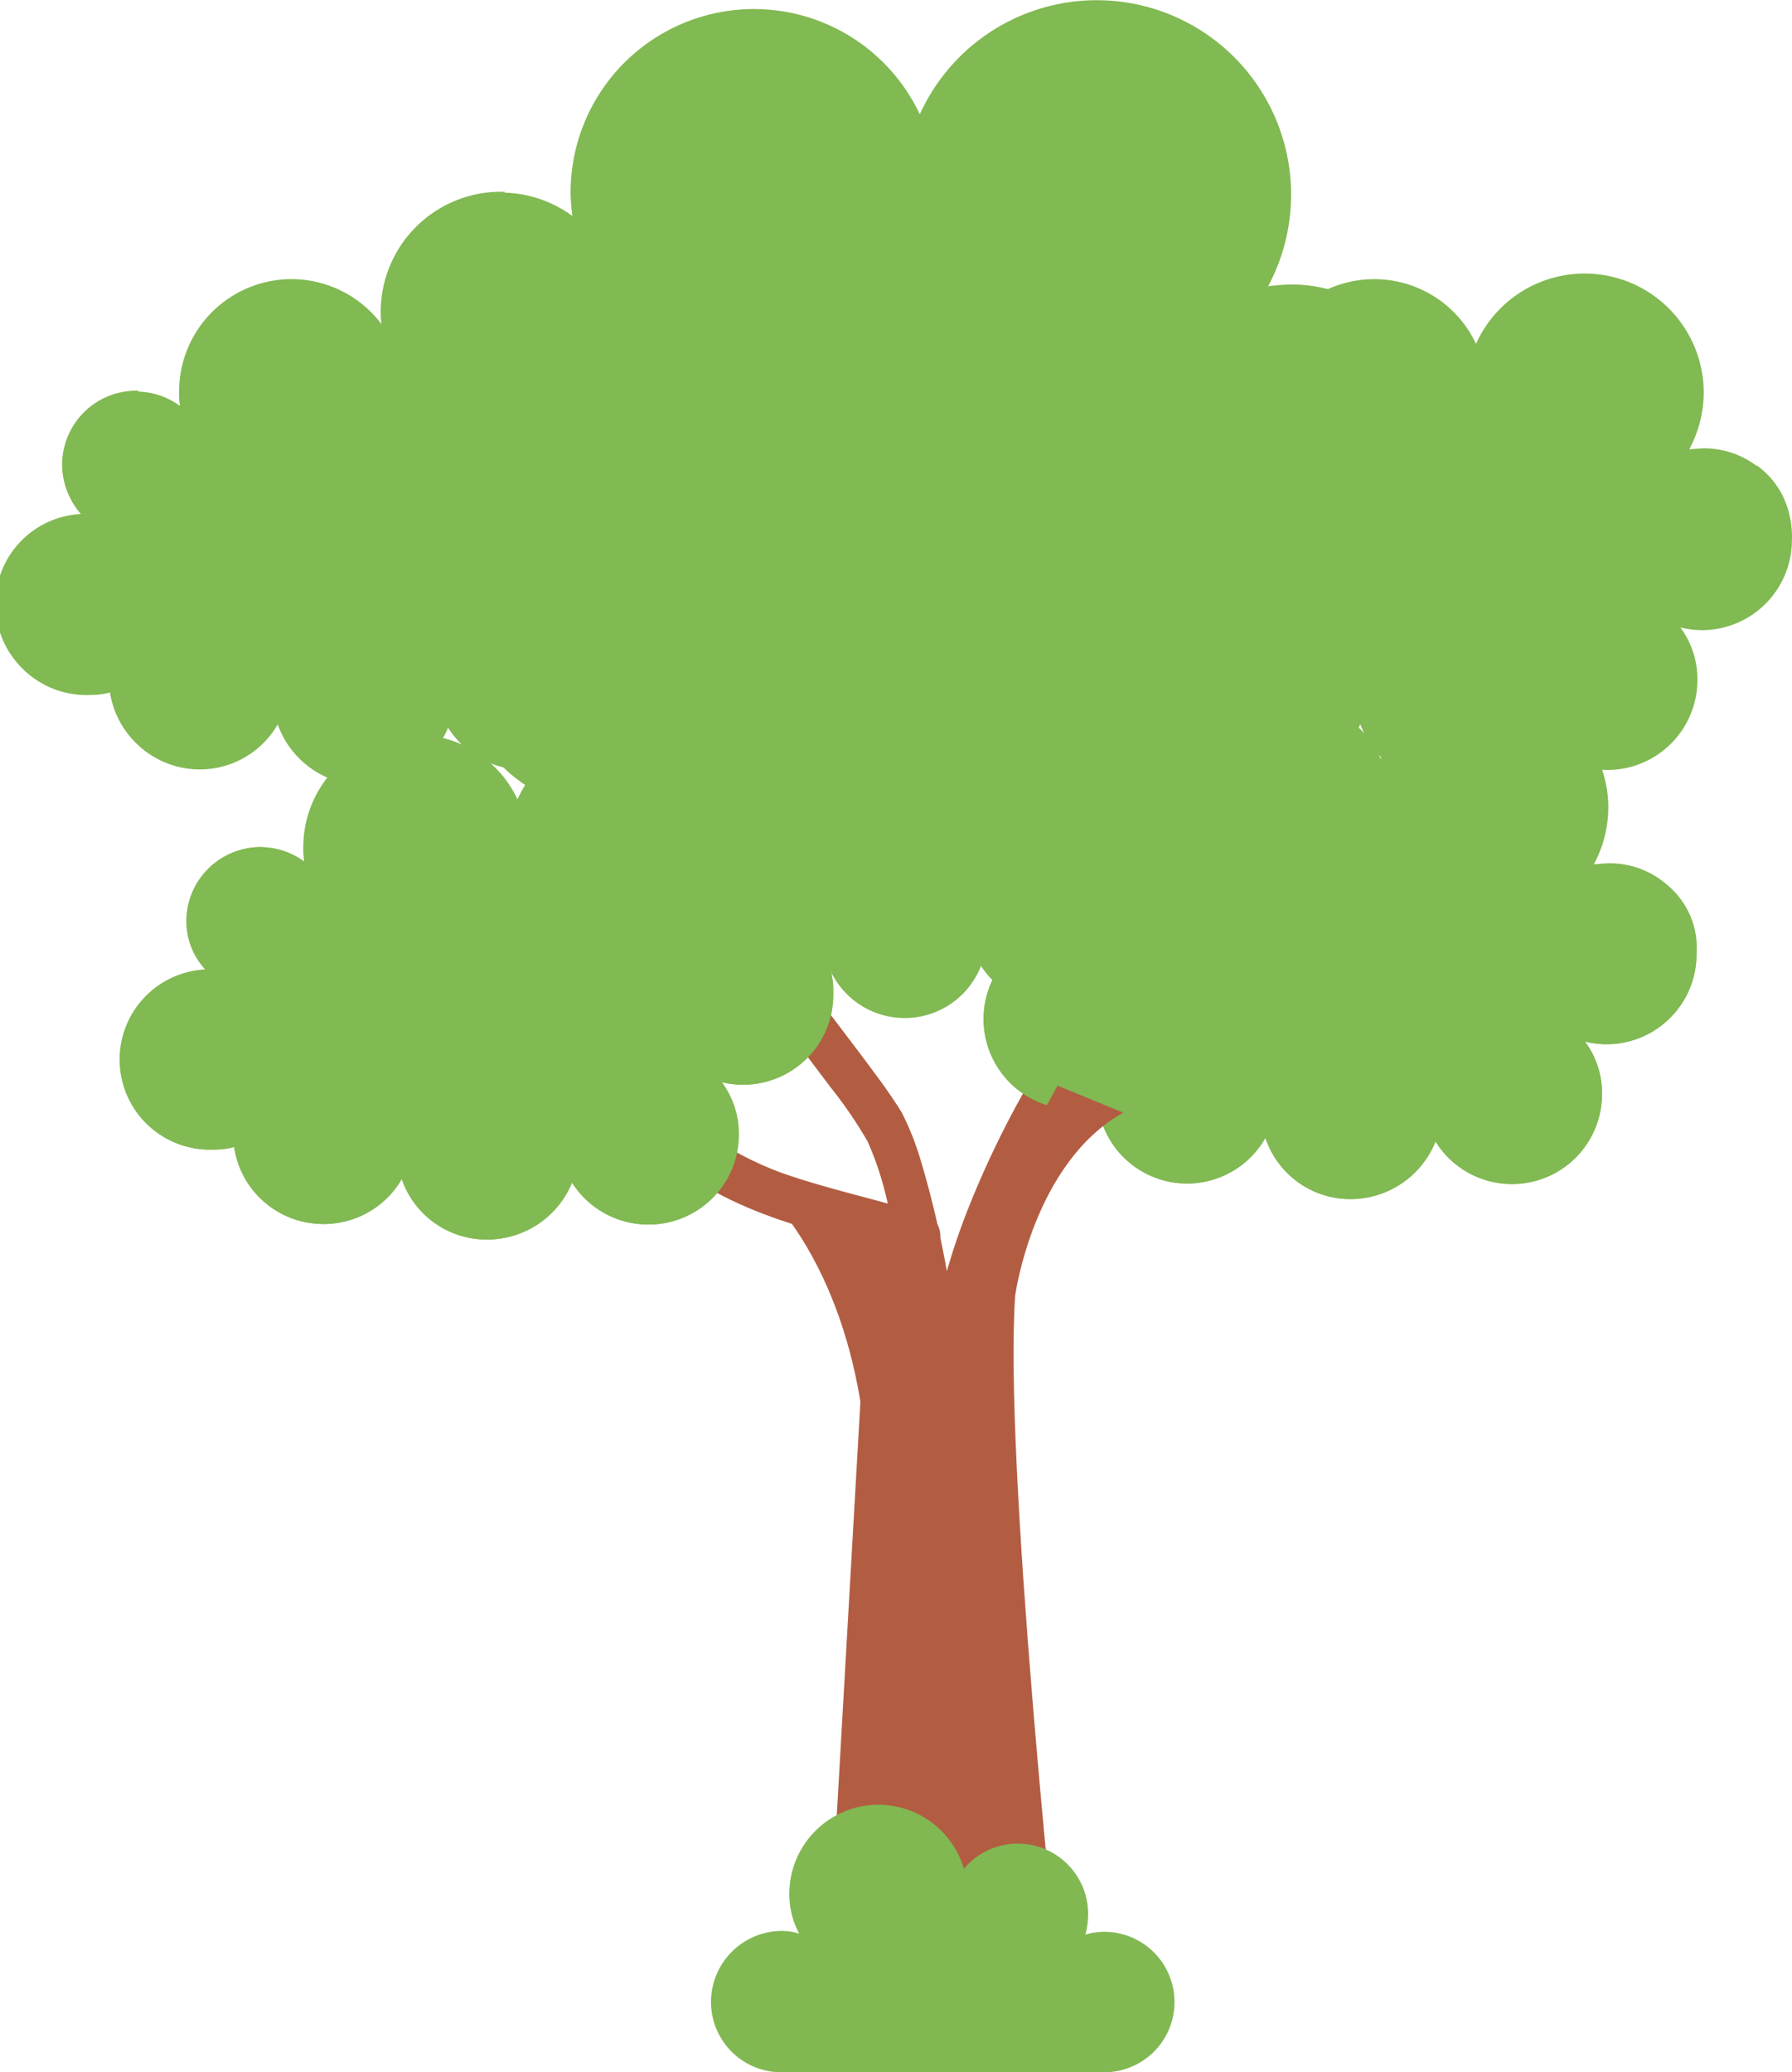 <?xml version="1.0" encoding="UTF-8"?> <svg xmlns="http://www.w3.org/2000/svg" viewBox="0 0 199.11 230.2"> <defs> <style>.cls-1{fill:#b25d42;}.cls-2{fill:#81b952;}.cls-3{fill:#81b852;}</style> </defs> <g id="Layer_2" data-name="Layer 2"> <g id="Capa_1" data-name="Capa 1"> <path class="cls-1" d="M67.1,73.5c3.2,18.2,14.4,33,25.2,47.3a48.89,48.89,0,0,1,4.1,6,35.77,35.77,0,0,1,2.3,7.2c.7,2.9,1.3,5.7,1.8,8.7,1.9,11.2,2.3,22.7,2.5,34.1.2,12.8-.1,25.6-.1,38.5,0,3.2,5,3.2,5,0,0-22.9,1.1-46-1.9-68.7a107.07,107.07,0,0,0-3.7-17.7,30.79,30.79,0,0,0-2.1-5.3c-.6-1-1.3-2-2-3-4.5-6.2-9.3-12-13.4-18.4-6-9.1-11-19.1-12.9-29.9a2.48,2.48,0,0,0-3.1-1.7,2.24,2.24,0,0,0-1.7,2.9Z"></path> <path class="cls-1" d="M107.2,158.7c.6-14,5.9-27.6,13.5-39.3a110.54,110.54,0,0,1,11.5-14.8c3.9-4.2,7.9-8.3,11.4-12.9a44.9,44.9,0,0,0,8.2-18.2,2.5,2.5,0,1,0-4.8-1.4,38.3,38.3,0,0,1-7.1,16.1c-3.2,4.5-7.2,8.4-10.9,12.4a106.19,106.19,0,0,0-21.6,34.1,74.4,74.4,0,0,0-5,23.8c-.3,3.4,4.7,3.4,4.8.2Z"></path> <path class="cls-1" d="M98.3,52.9a235.78,235.78,0,0,0,4.5,23.7c2.2,8.2,5.3,16.4,10.5,23.2a30,30,0,0,0,10,8.4c2.9,1.5,5.4-2.9,2.5-4.3-6.7-3.4-11-9.7-14.1-16.5-3.3-7.4-5.2-15.5-6.7-23.5-.8-4.1-1.4-8.3-2-12.5a2.48,2.48,0,0,0-3.1-1.7,3,3,0,0,0-1.6,3.2Z"></path> <path class="cls-1" d="M86.9,108.1c2-4.3,5.5-7.5,8.6-11.2,3.5-4.1,6-8.6,6.4-14a2.5,2.5,0,0,0-5,0c-.3,4.5-2.9,8.1-5.7,11.4-3.1,3.5-6.5,7-8.6,11.3a2.56,2.56,0,0,0,.9,3.4c1.1.6,2.9.3,3.4-.9Z"></path> <path class="cls-1" d="M69,124.5a43.32,43.32,0,0,0,15.7,10.3c5.4,2.1,11.2,3.2,16.7,4.9,3.1,1,4.4-3.9,1.3-4.8-5.3-1.7-10.8-2.8-16.1-4.7a39,39,0,0,1-14.1-9.3c-2.2-2.2-5.7,1.4-3.5,3.6Z"></path> <path class="cls-1" d="M117.4,123.3c3.4.4,6.5,2,9.8,2.6a18.22,18.22,0,0,0,10.8-1.4c6.3-2.8,11.2-8.2,15.7-13.3a2.47,2.47,0,0,0-3.5-3.5c-4.1,4.7-8.5,9.9-14.4,12.4a12.84,12.84,0,0,1-8.4.8c-3.4-.8-6.6-2.1-10.1-2.6-1.3-.2-2.5,1.3-2.5,2.5a2.7,2.7,0,0,0,2.6,2.5Z"></path> <path class="cls-2" d="M143.5,31.6a22.75,22.75,0,0,0-2.6.2,21.59,21.59,0,1,0-38.7-19.1,20.37,20.37,0,0,0-38.8,8.7,21.12,21.12,0,0,0,.2,2.6A13.3,13.3,0,0,0,42.4,34.7a13.08,13.08,0,0,0,3.5,8.9,16.39,16.39,0,0,0,1.7,32.7,20.88,20.88,0,0,0,3.6-.4,16.34,16.34,0,0,0,30.4,5.7,16.38,16.38,0,0,0,30.8.6,16.36,16.36,0,1,0,27.1-18.3,17.37,17.37,0,0,0,3.9.5,16.4,16.4,0,0,0,.1-32.8Z"></path> <path class="cls-2" d="M153.2,34.8c-1.6,9.8-6.9,18.4-16.7,17,2.2,16.3-18.3,29.3-28.8,15.5-6.8,13.9-28.8,14.9-32.6-.8-13.6,13.8-27-11.1-14.5-20.4-8.7-3.8-9-16.3-4.5-24.8h-.5A13.36,13.36,0,0,0,42.3,34.6a13.08,13.08,0,0,0,3.5,8.9,16.39,16.39,0,0,0,1.7,32.7,20.88,20.88,0,0,0,3.6-.4,16.34,16.34,0,0,0,30.4,5.7,16.38,16.38,0,0,0,30.8.6,16.36,16.36,0,1,0,27.1-18.3,17.37,17.37,0,0,0,3.9.5,16.41,16.41,0,0,0,16.4-16.4A15.79,15.79,0,0,0,153.2,34.8Z"></path> <path class="cls-2" d="M82.8,100.4c-.5,0-1.1.1-1.6.1a13.39,13.39,0,0,0,1.6-6.3,13.23,13.23,0,0,0-25.3-5.4,12.49,12.49,0,0,0-23.8,5.3,8.6,8.6,0,0,0,.1,1.6A8.14,8.14,0,0,0,29,94.1a8.24,8.24,0,0,0-8.2,8.2,7.91,7.91,0,0,0,2.1,5.4,10,10,0,0,0,1,20,7.8,7.8,0,0,0,2.2-.3,10,10,0,0,0,18.6,3.5,9.94,9.94,0,0,0,9.5,6.8,10.17,10.17,0,0,0,9.4-6.4A10,10,0,0,0,82.1,126a9.6,9.6,0,0,0-1.9-5.8,9.86,9.86,0,0,0,2.4.3,10,10,0,0,0,10-10A9.76,9.76,0,0,0,82.8,100.4Z"></path> <path class="cls-2" d="M88.7,102.4c-1,6-4.2,11.3-10.2,10.4,1.3,10-11.2,18-17.7,9.5-4.2,8.5-17.6,9.2-20-.5-8.4,8.5-16.5-6.8-8.9-12.5-5.3-2.3-5.5-10-2.7-15.2h-.3a8.24,8.24,0,0,0-8.2,8.2,7.91,7.91,0,0,0,2.1,5.4,10,10,0,0,0,1,20,7.8,7.8,0,0,0,2.2-.3,10,10,0,0,0,18.6,3.5,9.94,9.94,0,0,0,9.5,6.8,10.17,10.17,0,0,0,9.4-6.4A10,10,0,0,0,82,126a9.6,9.6,0,0,0-1.9-5.8,9.86,9.86,0,0,0,2.4.3,10,10,0,0,0,10-10A9,9,0,0,0,88.7,102.4Z"></path> <path class="cls-2" d="M69,49.8c-.5,0-1.1.1-1.6.1A13.39,13.39,0,0,0,69,43.6a13.23,13.23,0,0,0-25.3-5.4,12.49,12.49,0,0,0-23.8,5.3,8.08,8.08,0,0,0,.1,1.6,8.14,8.14,0,0,0-4.8-1.6A8.24,8.24,0,0,0,7,51.7a8.35,8.35,0,0,0,2.1,5.5,10,10,0,0,0,1,20,7.8,7.8,0,0,0,2.2-.3,10,10,0,0,0,18.6,3.5,9.94,9.94,0,0,0,9.5,6.8,10.17,10.17,0,0,0,9.4-6.4,10,10,0,0,0,18.5-5.3,9.6,9.6,0,0,0-1.9-5.8,9.86,9.86,0,0,0,2.4.3,10,10,0,0,0,10-10A9.79,9.79,0,0,0,69,49.8Z"></path> <path class="cls-2" d="M74.9,51.7c-1,6-4.2,11.3-10.2,10.4,1.3,10-11.2,18-17.7,9.5-4.2,8.5-17.6,9.2-20-.5-8.4,8.5-16.5-6.8-8.9-12.5-5.3-2.3-5.5-10-2.7-15.2h-.3a8.24,8.24,0,0,0-8.2,8.2A8.35,8.35,0,0,0,9,57.1a10,10,0,0,0,1,20,7.8,7.8,0,0,0,2.2-.3,10,10,0,0,0,18.6,3.5,9.94,9.94,0,0,0,9.5,6.8,10.17,10.17,0,0,0,9.4-6.4,10,10,0,0,0,18.5-5.3,9.6,9.6,0,0,0-1.9-5.8,9.86,9.86,0,0,0,2.4.3,10,10,0,0,0,10-10A9.18,9.18,0,0,0,74.9,51.7Z"></path> <path class="cls-2" d="M189.3,49.8c-.5,0-1.1.1-1.6.1a13.39,13.39,0,0,0,1.6-6.3A13.23,13.23,0,0,0,164,38.2a12.49,12.49,0,0,0-23.8,5.3,8.08,8.08,0,0,0,.1,1.6,8.14,8.14,0,0,0-4.8-1.6,8.24,8.24,0,0,0-8.2,8.2,8.35,8.35,0,0,0,2.1,5.5,10,10,0,0,0,1,20,7.8,7.8,0,0,0,2.2-.3,10,10,0,0,0,18.6,3.5,9.94,9.94,0,0,0,9.5,6.8,10.17,10.17,0,0,0,9.4-6.4,10,10,0,0,0,18.5-5.3,9.6,9.6,0,0,0-1.9-5.8,9.86,9.86,0,0,0,2.4.3,10,10,0,0,0,10-10A9.79,9.79,0,0,0,189.3,49.8Z"></path> <path class="cls-2" d="M195.2,51.7c-1,6-4.2,11.3-10.2,10.4,1.3,10-11.2,18-17.7,9.5-4.2,8.5-17.6,9.2-20-.5-8.4,8.5-16.5-6.8-8.9-12.5-5.3-2.3-5.5-10-2.7-15.2h-.3a8.24,8.24,0,0,0-8.2,8.2,8.35,8.35,0,0,0,2.1,5.5,10,10,0,0,0,1,20,7.8,7.8,0,0,0,2.2-.3,10,10,0,0,0,18.6,3.5,9.94,9.94,0,0,0,9.5,6.8,10.17,10.17,0,0,0,9.4-6.4,10,10,0,0,0,18.5-5.3,9.6,9.6,0,0,0-1.9-5.8,9.86,9.86,0,0,0,2.4.3,10,10,0,0,0,10-10A9.18,9.18,0,0,0,195.2,51.7Z"></path> <path class="cls-2" d="M126.4,79c-.5,0-1,.1-1.4.1a12.06,12.06,0,0,0-10.6-17.7,11.8,11.8,0,0,0-10.9,7.1,11.34,11.34,0,0,0-21.6,4.8,7.57,7.57,0,0,0,.1,1.5,7.29,7.29,0,0,0-4.4-1.5,7.38,7.38,0,0,0-7.4,7.4,7.14,7.14,0,0,0,1.9,4.9,9.12,9.12,0,0,0,.9,18.2,12.31,12.31,0,0,0,2-.2,9.09,9.09,0,0,0,16.9,3.2,9.1,9.1,0,0,0,17.1.4,9.12,9.12,0,0,0,16.8-4.9,8.83,8.83,0,0,0-1.7-5.3,7.8,7.8,0,0,0,2.2.3,9.13,9.13,0,0,0,9.1-9.1A9,9,0,0,0,126.4,79Z"></path> <path class="cls-2" d="M131.8,80.8c-.9,5.4-3.9,10.2-9.3,9.5,1.2,9.1-10.2,16.3-16,8.6-3.8,7.7-16,8.3-18.1-.4-7.6,7.7-15-6.2-8-11.3-4.9-2.1-5-9.1-2.5-13.8h-.3a7.38,7.38,0,0,0-7.4,7.4,7.14,7.14,0,0,0,1.9,4.9,9.12,9.12,0,0,0,.9,18.2,12.31,12.31,0,0,0,2-.2,9.09,9.09,0,0,0,16.9,3.2,9.1,9.1,0,0,0,17.1.4,9.12,9.12,0,0,0,16.8-4.9,8.83,8.83,0,0,0-1.7-5.3,7.8,7.8,0,0,0,2.2.3,9.13,9.13,0,0,0,9.1-9.1A8.72,8.72,0,0,0,131.8,80.8Z"></path> <path class="cls-2" d="M178.7,95.9c-.5,0-1.1.1-1.6.1a13.39,13.39,0,0,0,1.6-6.3,13.23,13.23,0,0,0-25.3-5.4,12.49,12.49,0,0,0-23.8,5.3,8.08,8.08,0,0,0,.1,1.6,8.14,8.14,0,0,0-4.8-1.6,8.24,8.24,0,0,0-8.2,8.2,7.91,7.91,0,0,0,2.1,5.4,10,10,0,0,0,1,20,7.8,7.8,0,0,0,2.2-.3,10,10,0,0,0,18.6,3.5,9.94,9.94,0,0,0,9.5,6.8,10.17,10.17,0,0,0,9.4-6.4,10,10,0,0,0,18.5-5.3,9.6,9.6,0,0,0-1.9-5.8,9.86,9.86,0,0,0,2.4.3,10,10,0,0,0,10-10A9.64,9.64,0,0,0,178.7,95.9Z"></path> <path class="cls-2" d="M184.7,97.9c-1,6-4.2,11.3-10.2,10.4,1.3,10-11.2,18-17.7,9.5-4.2,8.5-17.6,9.2-20-.5-8.4,8.5-16.5-6.8-8.9-12.5-5.3-2.3-5.5-10-2.7-15.2h-.3a8.24,8.24,0,0,0-8.2,8.2,7.91,7.91,0,0,0,2.1,5.4,10,10,0,0,0,1,20,7.8,7.8,0,0,0,2.2-.3,10,10,0,0,0,18.6,3.5,9.94,9.94,0,0,0,9.5,6.8,10.17,10.17,0,0,0,9.4-6.4,10,10,0,0,0,18.5-5.3,9.6,9.6,0,0,0-1.9-5.8,9.86,9.86,0,0,0,2.4.3,10,10,0,0,0,10-10A9,9,0,0,0,184.7,97.9Z"></path> <path class="cls-1" d="M84.8,132.2h0s8.1,7,10.8,23.5l-3.6,63h25.5s-6-56.6-4.7-74.8c0,0,2-14.7,12-20.3l-7.3-3-12.6,23.3-4-7.1Z"></path> <path class="cls-3" d="M86.8,214.5a6.45,6.45,0,0,1,2,.3,9.26,9.26,0,0,1-1.1-4.4,9.9,9.9,0,0,1,19.4-2.8,7.81,7.81,0,0,1,13.8,5,8.52,8.52,0,0,1-.3,2.3,7.61,7.61,0,0,1,2.1-.3,7.8,7.8,0,0,1,0,15.6H86.8a7.81,7.81,0,0,1-7.8-7.8A7.9,7.9,0,0,1,86.8,214.5Z"></path> </g> </g> </svg> 